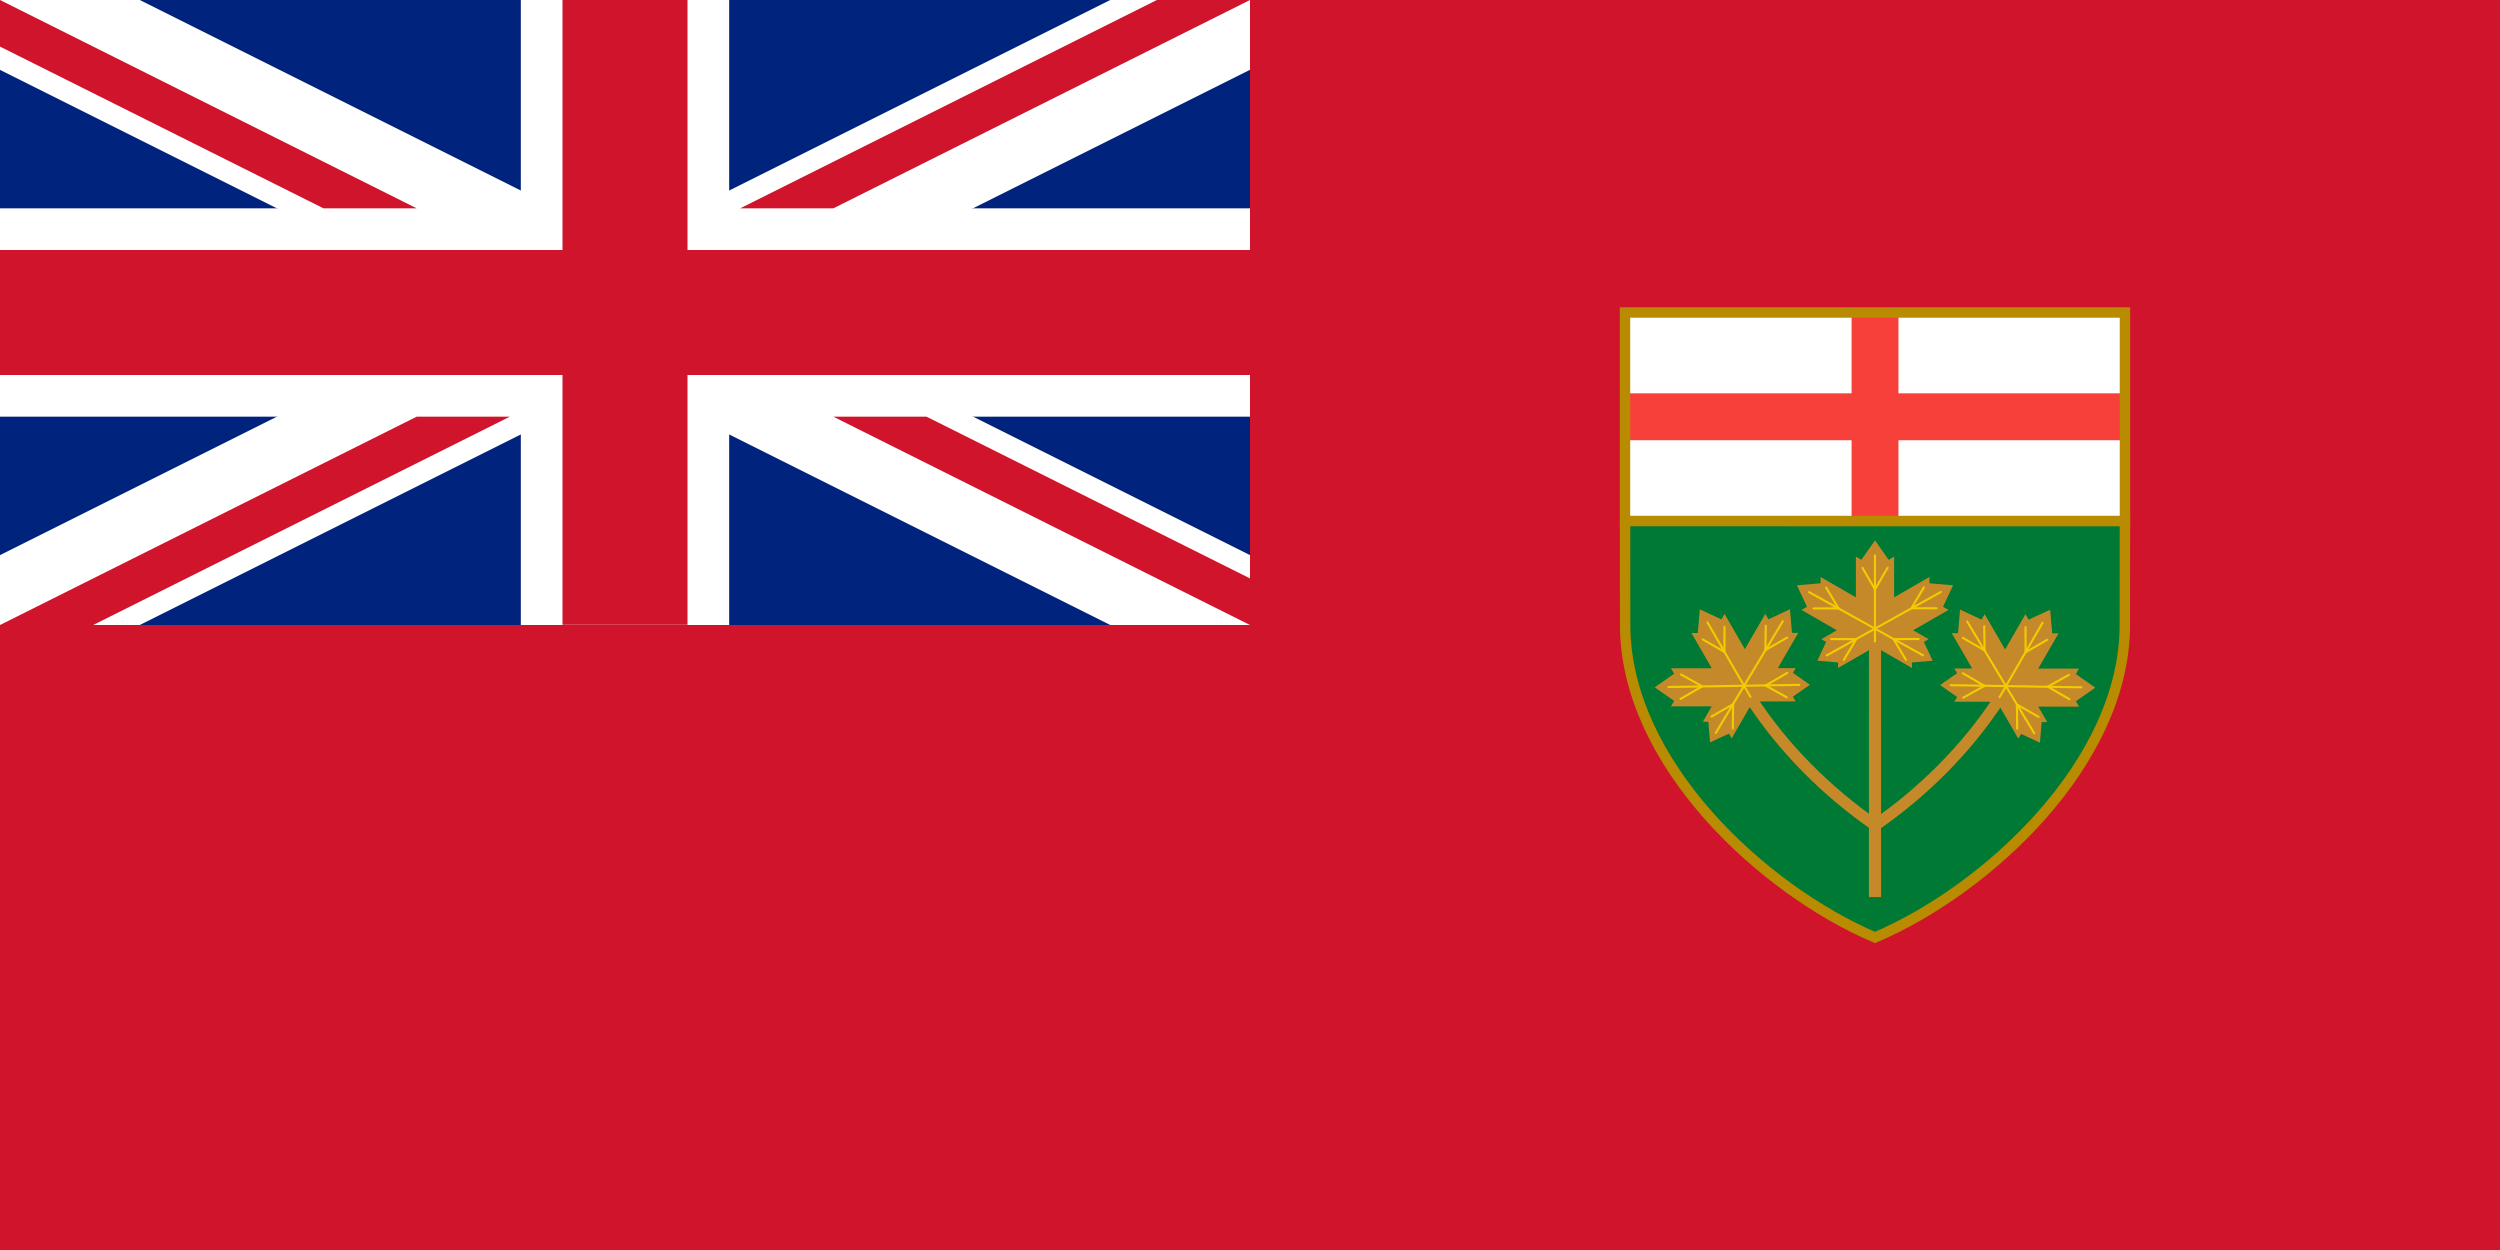 <?xml version="1.0" encoding="UTF-8" standalone="no"?>
<!-- Created with Inkscape (http://www.inkscape.org/) -->

<svg
   xmlns:dc="http://purl.org/dc/elements/1.1/"
   xmlns:cc="http://creativecommons.org/ns#"
   xmlns:rdf="http://www.w3.org/1999/02/22-rdf-syntax-ns#"
   xmlns:svg="http://www.w3.org/2000/svg"
   xmlns="http://www.w3.org/2000/svg"
   version="1.0"
   width="2400"
   height="1200"
   viewBox="0 0 2400 1200"
   id="svg2"
   xml:space="preserve"
   style="fill-rule:evenodd"><defs
     id="defs4">
  <style
   type="text/css"
   id="style6" />
 
  
  
  
  
  
  
  
  
  
  
  
  
  
  
  
  
  
  
  
  
  
  
  
  
  
  
  
  
  
  
  
  
  
  
  
  
  
  
  
  
  
  
  
 </defs><rect
     width="2400"
     height="1200"
     x="0"
     y="0"
     id="rect124"
     style="fill:#cf142b;fill-opacity:1" /><rect
     width="1200"
     height="600"
     x="0"
     y="0"
     id="_126201808"
     style="fill:#00247d;fill-opacity:1" /><polygon
     points="134.169,600 0,600 0,532.917 1065.84,0 1200,0 1200,67 "
     id="path146"
     style="fill:#ffffff" /><polygon
     points="0,67.087 1065.84,600 1200,600 1200,532.918 134.169,0 0,0 "
     id="path146_0"
     style="fill:#ffffff" /><polygon
     points="0,200.003 0,400 1200,400 1200,200 "
     id="path136"
     style="fill:#ffffff" /><polygon
     points="500,600 700,600 700,0 500,0 "
     id="path136_1"
     style="fill:#ffffff" /><polygon
     points="0,240 0,360 1200,360 1200,240.002 "
     id="path141_2"
     style="fill:#cf142b;fill-opacity:1" /><polygon
     points="1200,555.279 1200,600 800.003,400.002 889.444,400.002 "
     id="path150"
     style="fill:#cf142b;fill-opacity:1" /><polygon
     points="710.561,200 1110.56,0 1200,0 800,200 "
     id="path150_3"
     style="fill:#cf142b;fill-opacity:1" /><polygon
     points="400,200 310.563,200 0,44.726 0,0 "
     id="path150_4"
     style="fill:#cf142b;fill-opacity:1" /><polygon
     points="89.447,600 0,600 400,400 489.445,400 "
     id="path150_5"
     style="fill:#cf142b;fill-opacity:1" /><path
     d="m 1560.06,500.044 0.073,99.848 c 0.099,132.705 132.407,254.243 239.862,300.107 107.454,-45.865 239.763,-167.402 239.862,-300.107 l 0.073,-99.808 -479.87,-0.04 -4e-4,0 z"
     id="path604"
     style="fill:#007934;fill-opacity:1;stroke:#b88b00;stroke-width:10;stroke-opacity:1" /><polygon
     points="1764.52,641.267 1764.55,635.978 1744.67,634.253 1753.11,616.217 1748.51,613.602 1763.35,605.05 1729.42,585.509 1734.69,582.52 1725.04,561.907 1747.76,559.936 1747.72,553.891 1781.65,573.443 1781.65,534.366 1786.88,537.423 1800,518.781 1813.12,537.423 1818.35,534.366 1818.35,573.443 1852.28,553.891 1852.24,559.936 1874.96,561.907 1865.31,582.52 1870.58,585.509 1836.65,605.05 1851.49,613.602 1846.89,616.217 1855.33,634.253 1835.45,635.978 1835.48,641.267 1805.8,624.165 1805.84,861.22 1800.01,861.181 1794.17,861.22 1794.2,624.165 "
     id="_126098824"
     style="fill:#c5892a" /><polygon
     points="1862.48,657.665 1878.81,646.265 1876.12,641.696 1893.26,641.714 1873.64,607.826 1879.7,607.871 1881.65,585.196 1902.31,594.848 1905.3,589.593 1924.91,623.49 1944.44,589.646 1947.44,594.909 1968.13,585.327 1970.17,608.033 1976.23,608.001 1956.69,641.841 1995.85,641.872 1992.79,647.089 2011.48,660.154 1992.82,673.181 1995.89,678.404 1956.73,678.36 1965.31,693.191 1960.01,693.151 1958.31,712.991 1940.23,704.546 1937.61,709.143 1920.45,679.489 1910.42,673.695 1876.16,673.661 1878.83,669.098 "
     id="_126097944"
     style="fill:#c5892a" /><polygon
     points="1737.52,657.351 1721.19,645.952 1723.88,641.382 1706.74,641.4 1726.36,607.512 1720.3,607.558 1718.35,584.883 1697.69,594.534 1694.7,589.28 1675.09,623.177 1655.56,589.333 1652.56,594.596 1631.87,585.014 1629.83,607.719 1623.77,607.687 1643.31,641.526 1604.15,641.558 1607.21,646.776 1588.52,659.841 1607.18,672.868 1604.11,678.091 1643.27,678.047 1634.69,692.877 1639.99,692.837 1641.69,712.678 1659.77,704.232 1662.39,708.83 1679.55,679.176 1689.58,673.381 1723.84,673.346 1721.17,668.784 "
     id="_126097064"
     style="fill:#c5892a" /><line
     style="fill:none;stroke:#f3cc00;stroke-width:2;stroke-linecap:round;stroke-linejoin:round"
     y2="615.795"
     x2="1799.95"
     y1="533.216"
     x1="1799.95"
     class="fil5 str1"
     id="_126096560" /><line
     style="fill:none;stroke:#f3cc00;stroke-width:2;stroke-linecap:round;stroke-linejoin:round"
     y2="568.436"
     x2="1736.72"
     y1="629.139"
     x1="1846.11"
     class="fil5 str1"
     id="_126096056" /><line
     style="fill:none;stroke:#f3cc00;stroke-width:2;stroke-linecap:round;stroke-linejoin:round"
     y2="568.266"
     x2="1863.28"
     y1="629.217"
     x1="1753.63"
     class="fil5 str1"
     id="_126095552" /><path
     d="m 1787.92,545.083 12.08,20.803 12.08,-20.803 m -24.16,0 z"
     id="_126095048"
     style="fill:none;stroke:#f3cc00;stroke-width:2;stroke-linecap:round;stroke-linejoin:round" /><path
     d="m 1740.98,584.112 24.06,-0.058 -11.98,-20.001 M 1740.98,584.112 z"
     id="_126094544"
     style="fill:none;stroke:#f3cc00;stroke-width:2;stroke-linecap:round;stroke-linejoin:round" /><path
     d="m 1859.02,583.941 -24.06,-0.058 11.98,-20.001 m 12.08,20.059 z"
     id="_126094040"
     style="fill:none;stroke:#f3cc00;stroke-width:2;stroke-linecap:round;stroke-linejoin:round" /><path
     d="m 1841.85,613.465 -24.06,0.057 11.97,20.001 m 12.09,-20.058 z"
     id="_126093536"
     style="fill:none;stroke:#f3cc00;stroke-width:2;stroke-linecap:round;stroke-linejoin:round" /><path
     d="m 1757.89,613.541 24.06,0.058 -11.97,20.001 m -12.09,-20.059 z"
     id="_126093032"
     style="fill:none;stroke:#f3cc00;stroke-width:2;stroke-linecap:round;stroke-linejoin:round" /><line
     style="fill:none;stroke:#f3cc00;stroke-width:2;stroke-linecap:round;stroke-linejoin:round"
     y2="669.317"
     x2="1919.58"
     y1="597.802"
     x1="1960.86"
     class="fil5 str1"
     id="_126092528" /><line
     style="fill:none;stroke:#f3cc00;stroke-width:2;stroke-linecap:round;stroke-linejoin:round"
     y2="596.689"
     x2="1888.5"
     y1="703.955"
     x1="1952.88"
     class="fil5 str1"
     id="_126092024" /><line
     style="fill:none;stroke:#f3cc00;stroke-width:2;stroke-linecap:round;stroke-linejoin:round"
     y2="659.823"
     x2="1998.19"
     y1="657.782"
     x1="1872.75"
     class="fil5 str1"
     id="_126091520" /><path
     d="m 1944.51,602.065 0.06,24.054 20.87,-11.973 M 1944.51,602.065 z"
     id="_126091016"
     style="fill:none;stroke:#f3cc00;stroke-width:2;stroke-linecap:round;stroke-linejoin:round" /><path
     d="m 1884.35,612.396 20.86,11.977 -0.37,-23.308 m -20.49,11.331 z"
     id="_126090512"
     style="fill:none;stroke:#f3cc00;stroke-width:2;stroke-linecap:round;stroke-linejoin:round" /><path
     d="m 1986.66,671.265 -20.8,-12.076 20.37,-11.335 m 0.43,23.411 z"
     id="_126090008"
     style="fill:none;stroke:#f3cc00;stroke-width:2;stroke-linecap:round;stroke-linejoin:round" /><path
     d="m 1957.03,688.248 -20.86,-11.977 0.36,23.309 M 1957.03,688.248 z"
     id="_126089504"
     style="fill:none;stroke:#f3cc00;stroke-width:2;stroke-linecap:round;stroke-linejoin:round" /><path
     d="m 1884.28,646.339 20.81,12.077 -20.37,11.335 m -0.44,-23.412 z"
     id="_126089000"
     style="fill:none;stroke:#f3cc00;stroke-width:2;stroke-linecap:round;stroke-linejoin:round" /><line
     style="fill:none;stroke:#f3cc00;stroke-width:2;stroke-linecap:round;stroke-linejoin:round"
     y2="669.004"
     x2="1680.43"
     y1="597.488"
     x1="1639.14"
     class="fil5 str1"
     id="_126088496" /><line
     style="fill:none;stroke:#f3cc00;stroke-width:2;stroke-linecap:round;stroke-linejoin:round"
     y2="596.375"
     x2="1711.5"
     y1="703.642"
     x1="1647.12"
     class="fil5 str1"
     id="_126087992" /><line
     style="fill:none;stroke:#f3cc00;stroke-width:2;stroke-linecap:round;stroke-linejoin:round"
     y2="659.509"
     x2="1601.81"
     y1="657.469"
     x1="1727.25"
     class="fil5 str1"
     id="_126087488" /><path
     d="m 1655.49,601.752 -0.06,24.054 -20.87,-11.973 M 1655.49,601.752 z"
     id="_126086976"
     style="fill:none;stroke:#f3cc00;stroke-width:2;stroke-linecap:round;stroke-linejoin:round" /><path
     d="m 1715.65,612.081 -20.86,11.978 0.37,-23.308 m 20.49,11.33 z"
     id="_126086488"
     style="fill:none;stroke:#f3cc00;stroke-width:2;stroke-linecap:round;stroke-linejoin:round" /><path
     d="m 1613.34,670.952 20.8,-12.078 -20.37,-11.335 m -0.43,23.413 z"
     id="_126086016"
     style="fill:none;stroke:#f3cc00;stroke-width:2;stroke-linecap:round;stroke-linejoin:round" /><path
     d="m 1642.97,687.935 20.87,-11.977 -0.37,23.308 m -20.5,-11.331 z"
     id="_126085664"
     style="fill:none;stroke:#f3cc00;stroke-width:2;stroke-linecap:round;stroke-linejoin:round" /><path
     d="m 1715.72,646.026 -20.81,12.077 20.37,11.335 m 0.44,-23.412 z"
     id="_126085312"
     style="fill:none;stroke:#f3cc00;stroke-width:2;stroke-linecap:round;stroke-linejoin:round" /><path
     d="m 1800.16,792.217 c 45.411,-31.313 87.778,-73.148 118.825,-120.82"
     id="path604_6"
     style="fill:none;stroke:#c5892a;stroke-width:11" /><path
     d="m 1800.25,792.217 c -45.412,-31.313 -87.779,-73.148 -118.826,-120.82"
     id="path604_7"
     style="fill:none;stroke:#c5892a;stroke-width:11" /><rect
     width="479.961"
     height="200.147"
     x="1560.04"
     y="300.032"
     id="_126101704"
     style="fill:#ffffff" /><polygon
     points="1822.52,300.058 1777.52,300.058 1777.52,500.157 1822.52,500.157 "
     id="path141_8"
     style="fill:#f7403a;fill-opacity:1" /><polygon
     points="2040,377.602 1560.04,377.602 1560.04,422.611 2040,422.611 "
     id="path141_9"
     style="fill:#f7403a;fill-opacity:1" /><rect
     width="479.963"
     height="200.147"
     x="1560"
     y="300.002"
     id="rect613"
     style="fill:none;stroke:#b88b00;stroke-width:10;stroke-opacity:1" /><polygon
     points="0.005,360.002 1262.77,360.002 1262.77,240.002 0.005,240.002 "
     transform="matrix(0,0.475,-1,0,900.002,-0.002)"
     id="polygon3848"
     style="fill:#cf142b;fill-opacity:1" /></svg>